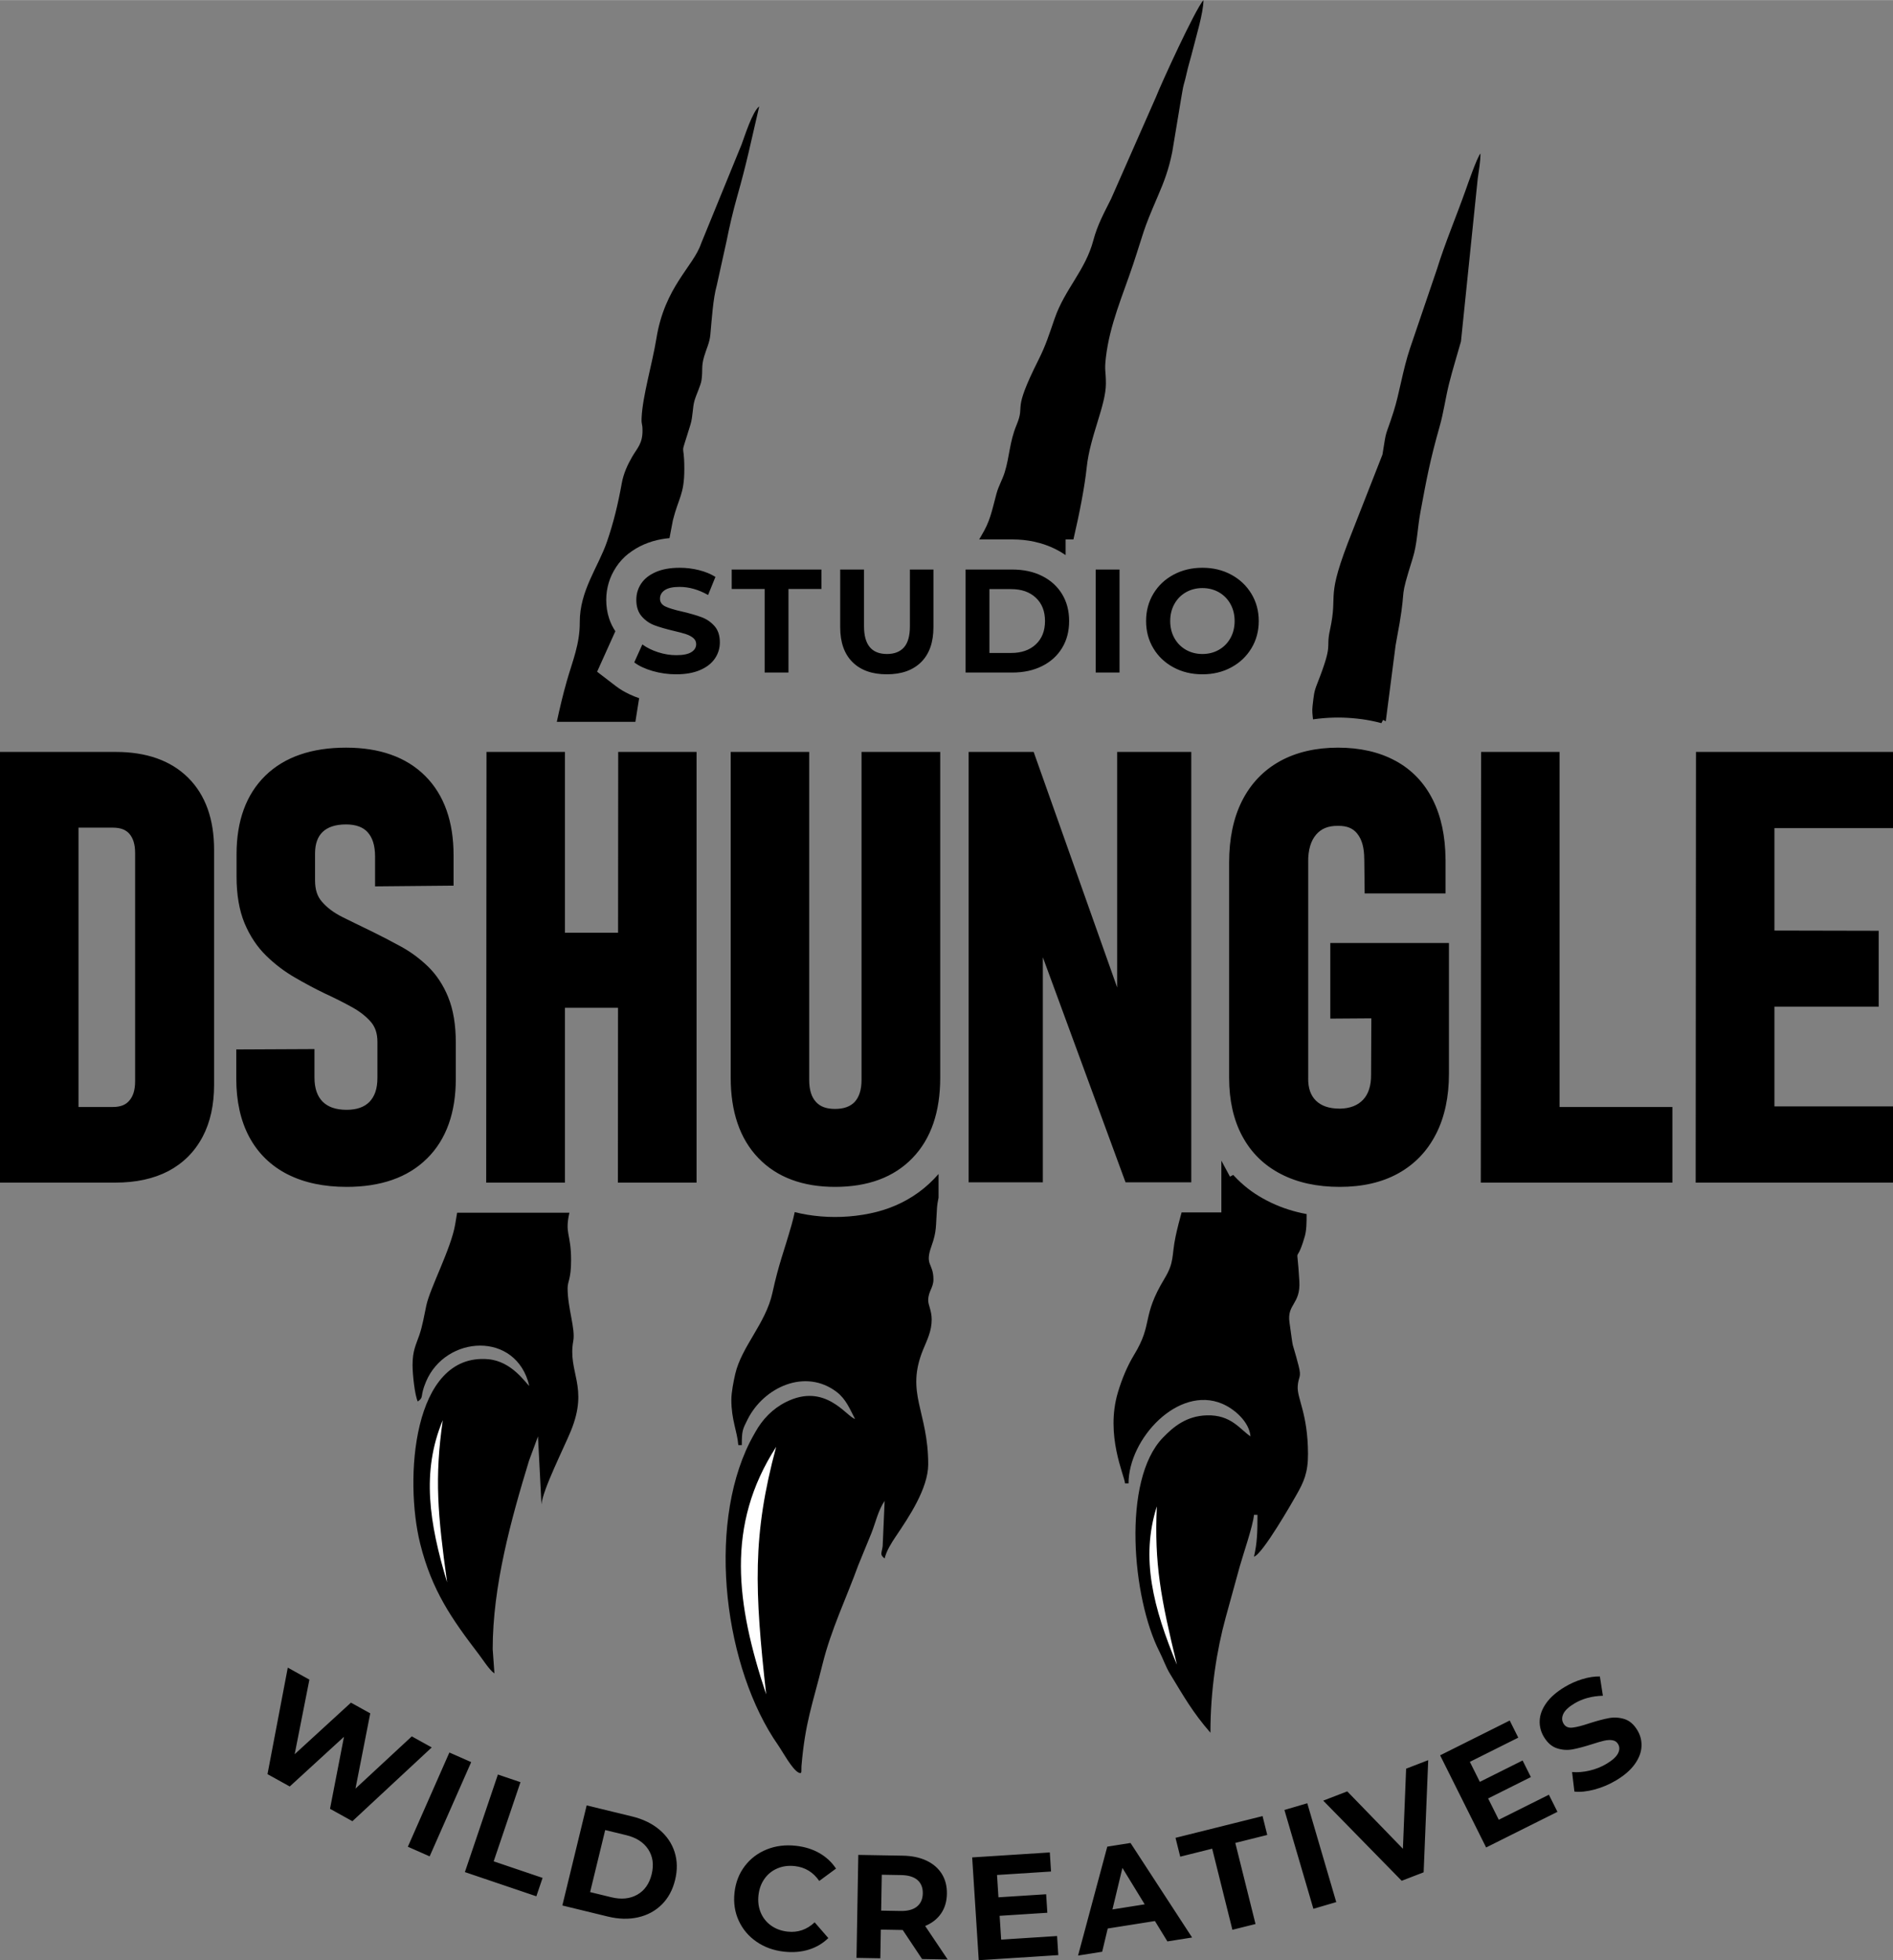 <?xml version="1.0" encoding="UTF-8" standalone="no"?>
<svg
   xml:space="preserve"
   width="944px"
   height="977px"
   version="1.1"
   style="shape-rendering:geometricPrecision; text-rendering:geometricPrecision; image-rendering:optimizeQuality; fill-rule:evenodd; clip-rule:evenodd"
   viewBox="0 0 944 976.909"
   id="svg10"
   sodipodi:docname="logo.svg"
   inkscape:version="1.3.2 (091e20e, 2023-11-25, custom)"
   xmlns:inkscape="http://www.inkscape.org/namespaces/inkscape"
   xmlns:sodipodi="http://sodipodi.sourceforge.net/DTD/sodipodi-0.dtd"
   xmlns="http://www.w3.org/2000/svg"
   xmlns:svg="http://www.w3.org/2000/svg"><rect x="0" y="0" width="944" height="976.909" fill="#808080" stroke="none"/><sodipodi:namedview
   id="namedview10"
   pagecolor="#ffffff"
   bordercolor="#111111"
   borderopacity="1"
   inkscape:showpageshadow="0"
   inkscape:pageopacity="0"
   inkscape:pagecheckerboard="1"
   inkscape:deskcolor="#d1d1d1"
   inkscape:zoom="0.81371546"
   inkscape:cx="471.29497"
   inkscape:cy="685.12893"
   inkscape:window-width="2400"
   inkscape:window-height="1319"
   inkscape:window-x="2391"
   inkscape:window-y="-9"
   inkscape:window-maximized="1"
   inkscape:current-layer="g10" />
 <defs
   id="defs1"><style
     type="text/css"
     id="style1">
   <![CDATA[
    .fil0 {fill:black}
    .fil1 {fill:white}
    .fil2 {fill:black;fill-rule:nonzero}
   ]]>
  </style></defs>
 <g
   id="Ebene_x0020_1"
   inkscape:label="Ebene 1">
  <g
   id="_1584364208">
   <g
   id="g4">
    
    
    <g
   id="g12"><path
     class="fil0"
     d="M364.71 697.6c0,10.019 2.888,15.531 3.475,22.587l1.738 0c0,-7.189 0.357,-7.745 2.87,-12.767 8.068,-16.12 28.831,-25.665 44.452,-13.705 4.65,3.56 6.446,8.338 9.146,13.441 -4.361,-1.165 -14.764,-18.332 -34.483,-8.421 -6.687,3.362 -11.755,8.663 -15.313,15.093 -0.994,1.797 -1.872,3.298 -2.754,5.065 -21.524,43.152 -12.418,112.8 14.196,150.847 2.18,3.117 7.016,12.178 10.281,13.698 1.871,0.872 1.172,-1.073 1.356,-3.239 1.878,-22.082 5.506,-30.618 10.563,-51.068 4.194,-16.96 11.871,-32.839 17.781,-49.111l6.563 -16.024c2.047,-5.117 3.352,-11.366 6.578,-16.009l-0.99 22.561c-0.453,3.502 -1.609,4.202 0.99,6.107 0.878,-3.768 3.46,-7.853 5.555,-10.951 6.363,-9.41 16.164,-23.88 16.164,-35.961 0,-26.549 -11.504,-35.363 -2.501,-57.232 1.863,-4.525 4.239,-9.116 4.239,-14.874 0,-4.481 -1.738,-7.244 -1.738,-9.556 0,-4.549 2.606,-6.276 2.606,-10.425 0,-8.326 -4.484,-6.882 -0.991,-16.617 2.707,-7.546 2.108,-9.718 2.766,-18.964 0.127,-1.786 0.415,-3.489 0.776,-5.172l0 -11.85c-0.717,0.831 -1.456,1.641 -2.218,2.429 -3.171,3.28 -6.637,6.137 -10.399,8.567 -3.728,2.408 -7.733,4.4 -12.018,5.975 -4.007,1.473 -8.366,2.59 -13.076,3.352 -4.606,0.744 -9.244,1.116 -13.914,1.116 -4.656,0 -9.26,-0.373 -13.811,-1.12 -2.136,-0.351 -4.231,-0.792 -6.287,-1.322 -0.445,2.11 -0.958,4.216 -1.556,6.315 -3.987,14.001 -6.359,19.25 -9.551,33.886 -3.349,15.356 -15.355,26.708 -18.564,40.51 -0.813,3.494 -1.931,9.16 -1.931,12.839zm170.583 -428.794c2.974,-12.736 5.609,-26.197 6.636,-35.988 1.62,-15.446 9.561,-30.81 9.561,-41.695 0,-6.617 -0.809,-6.134 -0.007,-13.027 1.906,-16.371 8.459,-30.986 13.582,-46.372 5.688,-17.084 4.486,-15.838 12.243,-33.801 3.205,-7.42 5.523,-13.472 7.276,-22.261l4.332 -26.073c0.401,-1.985 0.535,-3.49 1.036,-5.915 0.426,-2.064 0.992,-3.489 1.579,-6.24 0.928,-4.355 2.237,-8.356 3.233,-12.404 1.564,-6.36 5.376,-18.654 5.376,-25.03 -4.294,4.939 -21.196,41.932 -23.718,48.388l-22.332 50.642c-3.472,6.963 -6.81,12.955 -8.855,20.682 -3.979,15.035 -14.173,24.219 -19.281,38.926 -2.835,8.165 -4.39,13.323 -8.055,20.613 -13.691,27.233 -6.324,21.342 -10.952,32.484 -3.567,8.586 -3.472,15.775 -5.923,23.614 -1.225,3.917 -3.036,6.71 -4.104,10.666 -2.484,9.202 -3.068,13.528 -7.611,21.057 -0.346,0.574 -0.679,1.152 -1.001,1.734l16.535 0c3.81,0 7.49,0.383 11.039,1.149l-0.002 0.013c3.668,0.796 7.123,2 10.362,3.61 1.83,0.91 3.549,1.918 5.158,3.023l0 -7.795 3.893 0z"
     id="path1" /><path
     class="fil0"
     d="M623.595 715.843c-5.261,-3.523 -9.625,-10.815 -21.72,-10.492 -10.224,0.274 -16.666,5.656 -21.954,11.124 -20.59,21.288 -15.245,80.055 -1.795,106.518 1.992,3.917 3.188,7.661 5.332,11.174 6.922,11.339 11.113,18.959 20.156,29.362 0,-21.172 3.135,-41.162 7.637,-57.519 2.388,-8.675 4.699,-17.14 6.942,-25.201 1.659,-5.961 6.692,-20.489 7.14,-25.872l1.737 0c0,8.635 -0.117,13.895 -1.737,20.85 4.244,-1.134 19.339,-27.538 21.233,-30.892 3.51,-6.211 5.749,-10.846 5.711,-20.354 -0.083,-20.325 -5.581,-27.592 -5.127,-33.796 0.367,-5.017 2.016,-4.044 0.431,-10.119 -3.947,-15.129 -2.163,-4.831 -4.551,-21.656 -1.295,-9.126 5.58,-8.949 4.927,-20.417 -1.241,-21.79 -2.145,-5.738 2.727,-22.457 0.834,-2.864 0.923,-6.908 0.888,-11.069 -0.818,-0.148 -1.614,-0.305 -2.387,-0.472 -3.028,-0.656 -5.999,-1.502 -8.913,-2.536 -2.89,-1.027 -5.689,-2.242 -8.393,-3.646 -2.871,-1.48 -5.476,-3.06 -7.814,-4.738 -2.364,-1.695 -4.681,-3.657 -6.95,-5.885 -0.734,-0.72 -1.451,-1.463 -2.15,-2.227l-1.61 0.852 -4.286 -7.956 0 25.793 -19.834 0c-1.055,3.866 -2.071,7.665 -2.945,11.777 -2.161,10.174 -0.449,12.728 -5.628,21.303 -11.594,19.194 -5.471,22.083 -15.104,37.888 -3.363,5.517 -6.096,12.034 -8.108,18.823 -6.318,21.317 3.251,41.146 3.596,45.296l1.738 0c0,-22.344 24.806,-48.989 46.69,-39.741 6.135,2.592 13.517,9.019 14.121,16.285zm67.457 -356.393l4.891 -37.774c0.473,-3.081 1.325,-7.061 1.993,-11.038 3.338,-19.887 -0.36,-10.327 6.568,-32.526 2.271,-7.278 2.29,-14.636 3.857,-23.073 3.047,-16.407 4.725,-25.526 9.561,-42.564 2.004,-7.062 2.972,-14.451 4.709,-21.353 1.858,-7.379 4.022,-14.183 5.924,-21.007l8.353 -81.128c0.582,-4.209 1.361,-8.398 1.361,-12.538 -1.739,2.002 -6.458,15.66 -7.493,18.568 -4.588,12.879 -10.37,26.644 -14.124,38.87l-13.461 39.533c-3.764,11.222 -5.257,22.378 -8.243,31.718 -4.367,13.652 -3.351,7.448 -5.547,21.385l-14.931 38.062c-14.165,35.456 -6.873,29.308 -11.281,49.531 -2.149,9.863 1.895,5.709 -6.348,26.664 -1.68,4.268 -1.617,5.505 -2.273,10.826 -0.34,2.754 -0.029,4.554 0.2,6.869 0.947,-0.136 1.906,-0.257 2.875,-0.361 3.313,-0.357 6.513,-0.536 9.599,-0.536 3.008,0 6.163,0.176 9.461,0.525 3.147,0.333 6.211,0.839 9.188,1.513 0.999,0.227 1.991,0.475 2.976,0.744l0.864 -1.626 1.321 0.716z"
     id="path2" /><path
     class="fil0"
     d="M320.405 214.579c0,6.558 -2.574,8.576 -5.176,13.068 -2.196,3.79 -4.28,8.237 -5.153,13.091 -1.909,10.608 -4.108,19.632 -7.362,29.126 -4.328,12.631 -13.683,24.466 -13.595,40.266 0.061,10.828 -3.65,19.417 -6.438,29.18 -1.958,6.857 -3.583,13.746 -5.012,20.403l39.183 0c0.591,-3.796 1.119,-7.142 1.567,-9.859 0.107,-0.65 0.215,-1.289 0.325,-1.919 -1.683,-0.576 -3.275,-1.217 -4.775,-1.922 -2.578,-1.211 -4.832,-2.557 -6.761,-4.034l-9.444 -7.235 9.102 -20.191c-1.327,-1.953 -2.367,-4.083 -3.118,-6.389 -0.954,-2.927 -1.431,-6.01 -1.431,-9.249 0,-2.904 0.416,-5.751 1.25,-8.54 0.807,-2.706 2.042,-5.312 3.703,-7.817l-0.013 -0.009c1.719,-2.579 3.805,-4.837 6.257,-6.77l0.028 0.036c2.269,-1.786 4.775,-3.278 7.516,-4.473 2.784,-1.214 5.724,-2.098 8.817,-2.65 1.296,-0.231 2.625,-0.409 3.988,-0.536l1.692 -8.89c2.85,-11.337 5.699,-12.829 5.699,-25.575 0,-15.233 -2.573,-3.665 3.067,-22.127 1.25,-4.092 0.998,-8.385 2.001,-11.899 0.92,-3.227 3.164,-7.642 3.528,-10.372 0.716,-5.381 -0.252,-6.435 1.306,-11.725 1.166,-3.959 2.696,-6.716 3.082,-10.817 0.71,-7.558 1.333,-17.978 3.206,-24.594l4.877 -22.054c1.434,-7.229 3.239,-14.963 5.362,-22.438 2.165,-7.619 3.924,-14.453 5.716,-22.084l5.211 -22.588c-3.371,2.47 -7.284,14.954 -8.804,18.995l-20.17 49.33c-3.842,11.463 -18.088,21.453 -22.282,47.217 -2.084,12.803 -6.916,28.8 -7.396,39.617 -0.175,3.957 0.447,2.411 0.447,6.427zm-92.444 389.779c-0.266,1.645 -0.585,3.571 -0.985,5.895 -2.083,12.137 -12.525,31.623 -14.379,40.351 -1.025,4.825 -1.907,10.18 -3.488,14.756 -1.716,4.966 -3.378,7.83 -3.378,14.865 0,4.947 1.141,15.19 2.606,18.243 3.323,-2.434 0.831,-2.082 4.073,-9.826 9.771,-23.336 45.131,-25.44 51.527,2.008 -1.873,-1.372 -8.636,-12.26 -20.517,-13.275 -37.706,-3.223 -41.88,59.964 -33.873,91.988 5.811,23.238 15.6,37.283 29.205,55.063 2.003,2.618 5.325,7.902 7.81,9.566l-0.869 -12.162c0,-31.328 9.112,-64.463 18.133,-93.935l4.454 -12.052 1.737 33.881c0.607,-7.286 11.299,-28.386 14.659,-36.597 9.078,-22.186 -1.689,-29.153 1.205,-44.877 1.116,-6.066 -2.832,-16.397 -2.832,-26.25 0,-3.533 1.737,-4.448 1.737,-13.9 0,-13.599 -3.265,-13.059 -0.834,-23.742l-55.991 0z"
     id="path3" /></g>
    <path
   class="fil0"
   d="M208.337 700.206l0.259 -0.259c-0.017,0.017 -0.346,0.172 -0.259,0.259z"
   id="path4" />
   </g>
   
   
   <g
   id="g11"><path
     class="fil1"
     d="M387.058 721.055c-11.947,44.306 -10.76,71.237 -4.987,123.362 -15.023,-45.175 -20.221,-84.268 4.987,-123.362z"
     id="path5" /><path
     class="fil1"
     d="M576.886 750.741c-1.297,28.666 1.988,45.819 10.022,78.907 -11.794,-28.355 -18.238,-53.144 -10.022,-78.907z"
     id="path6" /><path
     class="fil1"
     d="M220.793 707.795c-4.125,29.017 -2.553,46.655 2.167,80.793 -8.928,-29.586 -12.888,-55.19 -2.167,-80.793z"
     id="path7" /></g>
  </g>
  
  
  <g
   id="g10"><path
     class="fil2"
     d="M738.444 585.356l0.148 -210.642 39.125 0 0 176.955 56.268 0 0 37.687 -95.544 0 0.003 -4zm-699.301 -33.687l17.148 0c1.928,0 3.581,-0.278 4.954,-0.833 1.25,-0.505 2.309,-1.263 3.172,-2.272l0.046 -0.047c0.934,-1.054 1.645,-2.348 2.131,-3.868 0.522,-1.628 0.783,-3.553 0.783,-5.763l0 -113.847c0,-4.195 -0.972,-7.39 -2.914,-9.583 -0.852,-0.966 -1.917,-1.698 -3.187,-2.195 -1.382,-0.54 -3.046,-0.811 -4.985,-0.811l-17.148 0 0 139.219zm-4.001 -176.955l22.605 0c7.583,0 14.363,1.048 20.345,3.145 6.105,2.14 11.331,5.358 15.679,9.653l0.016 0.016c4.361,4.333 7.626,9.539 9.794,15.628 2.12,5.956 3.181,12.73 3.181,20.331l0 117.096c0,4.98 -0.468,9.627 -1.41,13.941 -0.955,4.374 -2.402,8.4 -4.346,12.076l-0.016 0.015c-1.986,3.732 -4.404,7.009 -7.251,9.843 -2.856,2.842 -6.133,5.235 -9.83,7.191l-0.032 0.015c-7.326,3.795 -16.085,5.692 -26.276,5.692l-57.601 0 0 -214.642 35.142 0zm137.713 216.777c-5.653,0 -10.92,-0.517 -15.82,-1.549 -4.951,-1.044 -9.488,-2.615 -13.626,-4.71l-0.016 0c-4.153,-2.116 -7.836,-4.74 -11.04,-7.864 -3.193,-3.112 -5.888,-6.715 -8.078,-10.801 -2.16,-4.057 -3.777,-8.52 -4.849,-13.385 -1.068,-4.842 -1.602,-10.028 -1.602,-15.557l0 -14.638 38.998 -0.183 0 14.238c0,5.254 1.354,9.22 4.062,11.978 1.343,1.316 2.955,2.31 4.846,2.981 2.021,0.716 4.392,1.075 7.125,1.075 5.011,0 8.799,-1.325 11.403,-3.973 1.294,-1.369 2.269,-2.989 2.918,-4.869 0.686,-1.985 1.033,-4.331 1.033,-7.046l0 -18.045c0,-2.049 -0.271,-3.876 -0.804,-5.492 -0.51,-1.551 -1.27,-2.932 -2.268,-4.152l0.005 -0.003c-1.167,-1.371 -2.518,-2.675 -4.052,-3.903 -1.553,-1.244 -3.316,-2.424 -5.289,-3.532 -2.16,-1.19 -4.357,-2.355 -6.575,-3.475 -2.351,-1.188 -4.723,-2.334 -7.098,-3.418l-0.063 -0.031c-2.47,-1.186 -4.943,-2.44 -7.409,-3.755 -2.721,-1.45 -5.234,-2.85 -7.537,-4.196l0.005 -0.008c-2.583,-1.471 -5.08,-3.127 -7.496,-4.96 -2.428,-1.842 -4.712,-3.814 -6.857,-5.909 -2.27,-2.217 -4.308,-4.679 -6.113,-7.387l0.004 -0.002c-1.783,-2.676 -3.342,-5.599 -4.677,-8.767l-0.016 -0.031c-1.338,-3.24 -2.347,-6.815 -3.012,-10.717l0 -0.015c-0.653,-3.837 -0.987,-7.979 -0.987,-12.418l0 -11.351c0,-8.258 1.187,-15.636 3.548,-22.133 2.403,-6.611 6.014,-12.266 10.816,-16.962 4.822,-4.689 10.634,-8.198 17.441,-10.526 6.665,-2.28 14.26,-3.421 22.789,-3.421 8.348,0 15.801,1.158 22.356,3.473 6.692,2.363 12.407,5.914 17.144,10.651 4.737,4.737 8.288,10.452 10.651,17.144 2.314,6.554 3.472,14.007 3.472,22.356l0 15.153 -39.143 0.366 0 -14.84c0,-2.81 -0.332,-5.241 -0.991,-7.294 -0.616,-1.919 -1.528,-3.545 -2.731,-4.877l0.009 -0.008c-1.136,-1.234 -2.559,-2.175 -4.258,-2.817 -1.823,-0.689 -3.997,-1.037 -6.509,-1.037 -2.705,0 -5.042,0.339 -7.014,1.006 -1.862,0.63 -3.41,1.54 -4.643,2.72 -1.216,1.163 -2.145,2.607 -2.78,4.323 -0.674,1.821 -1.014,3.968 -1.014,6.432l0 13.388c0,2.347 0.291,4.405 0.878,6.172 0.56,1.685 1.399,3.162 2.52,4.43l0.047 0.047c1.273,1.484 2.745,2.852 4.416,4.105 1.727,1.295 3.671,2.481 5.83,3.56 1.405,0.702 3.97,1.961 7.293,3.582 3.45,1.683 5.834,2.839 7.746,3.76l0.032 0.016c2.339,1.157 4.666,2.333 6.974,3.529 2.214,1.148 4.537,2.385 6.991,3.728 2.486,1.36 4.845,2.862 7.074,4.501 2.248,1.654 4.397,3.467 6.445,5.437 2.125,2.044 4.056,4.373 5.78,6.985 1.694,2.568 3.157,5.356 4.374,8.36l-0.008 0.003c1.278,3.12 2.232,6.583 2.862,10.395 0.624,3.776 0.936,7.858 0.936,12.252l0 18.045c0,8.401 -1.17,15.889 -3.515,22.471 -2.399,6.732 -6.003,12.477 -10.818,17.238l-0.008 -0.008c-4.787,4.758 -10.577,8.316 -17.356,10.678 -6.675,2.327 -14.264,3.487 -22.751,3.487zm135.28 -6.135l0.059 -83.119 -26.466 0 0 87.119 -39.275 0 0.151 -214.642 39.124 0 0 90.127 26.492 0 0.063 -90.127 39.076 0 0 214.642 -39.227 0 0.003 -4zm108.275 6.135c-8.017,0 -15.211,-1.18 -21.582,-3.546 -6.466,-2.402 -12.019,-6.011 -16.655,-10.835 -4.634,-4.82 -8.102,-10.615 -10.401,-17.388 -2.256,-6.644 -3.385,-14.203 -3.385,-22.68l0 -162.328 39.143 0 0 163.444c0,2.544 0.297,4.746 0.894,6.603 0.554,1.721 1.378,3.185 2.473,4.389 1.037,1.14 2.301,1.996 3.785,2.568 1.593,0.614 3.505,0.921 5.728,0.921 4.348,0 7.592,-1.163 9.805,-3.488 1.098,-1.209 1.935,-2.682 2.501,-4.42 0.608,-1.862 0.914,-4.053 0.914,-6.573l0 -163.444 39.24 0 0 162.328c0,8.479 -1.128,16.037 -3.39,22.68 -2.308,6.777 -5.787,12.572 -10.445,17.388 -4.677,4.838 -10.27,8.453 -16.792,10.85 -6.408,2.356 -13.682,3.531 -21.833,3.531zm66.627 -6.281l0 -210.496 32.43 0 41.64 117.392 0 -117.392 36.96 0 0 214.497 -32.785 0 -41.237 -112.164 0 112.164 -37.008 0 0 -4.001zm184.351 -115.276l55.176 0 0 65.12c0,5.738 -0.53,11.11 -1.587,16.106 -1.069,5.051 -2.676,9.684 -4.818,13.889l-0.006 -0.003c-2.167,4.279 -4.815,8.049 -7.942,11.321 -3.138,3.285 -6.755,6.065 -10.849,8.351 -4.099,2.274 -8.595,3.974 -13.501,5.099 -4.866,1.116 -10.111,1.674 -15.746,1.674 -5.633,0 -10.886,-0.529 -15.765,-1.586 -4.925,-1.066 -9.462,-2.678 -13.615,-4.834 -4.21,-2.171 -7.917,-4.831 -11.131,-7.985 -3.202,-3.142 -5.901,-6.772 -8.11,-10.895l-0.007 0.003c-2.176,-4.038 -3.818,-8.505 -4.916,-13.406 -1.085,-4.843 -1.632,-10.041 -1.632,-15.6l0 -107.444c0,-5.858 0.53,-11.34 1.587,-16.44 1.069,-5.153 2.675,-9.863 4.818,-14.122 2.164,-4.302 4.826,-8.113 7.977,-11.424 3.156,-3.316 6.798,-6.12 10.916,-8.405l0.016 -0.016c4.1,-2.26 8.592,-3.955 13.474,-5.083 4.826,-1.117 9.999,-1.675 15.515,-1.675 5.469,0 10.594,0.545 15.367,1.628 4.822,1.094 9.245,2.74 13.261,4.933l0.006 -0.012c4.057,2.199 7.642,4.924 10.761,8.172 3.1,3.226 5.707,6.945 7.825,11.155 2.098,4.17 3.681,8.751 4.745,13.738 1.044,4.888 1.592,10.211 1.643,15.968l0.016 0.031 0 17.049 -40.344 0 -0.19 -17.018 -0.016 -0.031c0,-2.944 -0.307,-5.49 -0.925,-7.637 -0.58,-2.012 -1.44,-3.722 -2.583,-5.127l-0.015 -0.031c-1.032,-1.291 -2.298,-2.255 -3.796,-2.886 -1.591,-0.67 -3.489,-0.989 -5.693,-0.95l-0.124 0c-2.426,-0.039 -4.553,0.321 -6.378,1.075 -1.732,0.715 -3.232,1.82 -4.499,3.307 -1.302,1.529 -2.286,3.386 -2.943,5.58 -0.709,2.363 -1.045,5.084 -1.002,8.174l0.015 0.047 0 107.444 -0.015 0.062c-0.041,2.551 0.281,4.775 0.966,6.683 0.635,1.77 1.605,3.299 2.907,4.593 1.352,1.295 2.967,2.272 4.854,2.929 1.988,0.692 4.328,1.039 7.03,1.039l0 0.014c2.562,-0.046 4.833,-0.456 6.804,-1.227 1.867,-0.73 3.473,-1.802 4.809,-3.212 1.322,-1.396 2.317,-3.112 2.983,-5.136 0.72,-2.185 1.058,-4.703 1.017,-7.541l0.127 -27.903 -20.468 0.145 0 -37.7 4.001 0zm178.209 115.422l0.148 -210.642 98.255 0 0 37.979 -59.13 0 0 51.043 51.999 0.111 0 37.808 -51.999 0 0 49.723 59.13 0 0 37.978 -98.406 0 0.003 -4z"
     id="path8" /><path
     class="fil2"
     d="M337.193 336.024c-4.058,0 -7.982,-0.55 -11.771,-1.65 -3.789,-1.1 -6.833,-2.53 -9.131,-4.29l4.034 -8.947c2.2,1.613 4.816,2.909 7.847,3.886 3.031,0.978 6.063,1.467 9.094,1.467 3.374,0 5.867,-0.501 7.48,-1.503 1.614,-1.002 2.421,-2.335 2.421,-3.997 0,-1.222 -0.477,-2.237 -1.43,-3.043 -0.954,-0.807 -2.176,-1.455 -3.667,-1.944 -1.492,-0.489 -3.508,-1.027 -6.051,-1.614 -3.911,-0.928 -7.114,-1.857 -9.607,-2.786 -2.493,-0.929 -4.633,-2.421 -6.417,-4.474 -1.785,-2.053 -2.677,-4.792 -2.677,-8.214 0,-2.982 0.807,-5.683 2.42,-8.104 1.614,-2.42 4.046,-4.339 7.297,-5.757 3.252,-1.418 7.224,-2.127 11.918,-2.127 3.276,0 6.478,0.392 9.607,1.174 3.129,0.782 5.867,1.907 8.214,3.373l-3.667 9.021c-4.742,-2.689 -9.485,-4.034 -14.228,-4.034 -3.324,0 -5.781,0.538 -7.37,1.614 -1.589,1.076 -2.384,2.493 -2.384,4.253 0,1.76 0.917,3.068 2.75,3.924 1.834,0.856 4.633,1.699 8.398,2.53 3.911,0.929 7.114,1.858 9.607,2.787 2.494,0.929 4.633,2.396 6.417,4.4 1.785,2.005 2.677,4.718 2.677,8.141 0,2.934 -0.819,5.61 -2.456,8.03 -1.639,2.42 -4.096,4.339 -7.371,5.758 -3.276,1.417 -7.261,2.126 -11.954,2.126zm44.125 -42.536l-16.428 0 0 -9.681 44.736 0 0 9.681 -16.427 0 0 41.656 -11.881 0 0 -41.656zm60.919 42.536c-7.334,0 -13.042,-2.029 -17.125,-6.087 -4.082,-4.058 -6.123,-9.851 -6.123,-17.381l0 -28.749 11.88 0 0 28.309c0,9.192 3.814,13.788 11.441,13.788 3.716,0 6.552,-1.113 8.508,-3.337 1.955,-2.225 2.933,-5.708 2.933,-10.451l0 -28.309 11.734 0 0 28.749c0,7.53 -2.041,13.323 -6.124,17.381 -4.082,4.058 -9.79,6.087 -17.124,6.087zm39.284 -52.217l23.322 0c5.574,0 10.5,1.064 14.778,3.19 4.278,2.127 7.602,5.122 9.974,8.985 2.371,3.862 3.557,8.36 3.557,13.494 0,5.133 -1.186,9.632 -3.557,13.494 -2.372,3.862 -5.696,6.857 -9.974,8.984 -4.278,2.127 -9.204,3.19 -14.778,3.19l-23.322 0 0 -51.337zm22.735 41.583c5.134,0 9.229,-1.43 12.284,-4.29 3.056,-2.86 4.584,-6.735 4.584,-11.624 0,-4.89 -1.528,-8.764 -4.584,-11.624 -3.055,-2.861 -7.15,-4.29 -12.284,-4.29l-10.854 0 0 31.828 10.854 0zm42.145 -41.583l11.881 0 0 51.337 -11.881 0 0 -51.337zm53.219 52.217c-5.329,0 -10.133,-1.148 -14.411,-3.447 -4.278,-2.297 -7.627,-5.463 -10.048,-9.497 -2.42,-4.034 -3.63,-8.568 -3.63,-13.604 0,-5.036 1.21,-9.571 3.63,-13.604 2.421,-4.034 5.77,-7.2 10.048,-9.498 4.278,-2.298 9.082,-3.447 14.411,-3.447 5.329,0 10.121,1.149 14.374,3.447 4.254,2.298 7.603,5.464 10.047,9.498 2.445,4.033 3.668,8.568 3.668,13.604 0,5.036 -1.223,9.57 -3.668,13.604 -2.444,4.034 -5.793,7.2 -10.047,9.497 -4.253,2.299 -9.045,3.447 -14.374,3.447zm0 -10.12c3.031,0 5.769,-0.697 8.214,-2.09 2.444,-1.394 4.363,-3.337 5.757,-5.831 1.393,-2.493 2.09,-5.329 2.09,-8.507 0,-3.178 -0.697,-6.014 -2.09,-8.508 -1.394,-2.493 -3.313,-4.436 -5.757,-5.83 -2.445,-1.393 -5.183,-2.09 -8.214,-2.09 -3.031,0 -5.769,0.697 -8.214,2.09 -2.445,1.394 -4.364,3.337 -5.757,5.83 -1.393,2.494 -2.09,5.33 -2.09,8.508 0,3.178 0.697,6.014 2.09,8.507 1.393,2.494 3.312,4.437 5.757,5.831 2.445,1.393 5.183,2.09 8.214,2.09z"
     id="path9" /><path
     class="fil2"
     d="M215.3 870.86l-39.565 36.771 -11.163 -6.183 6.963 -35.881 -27.044 24.759 -11.098 -6.147 10.118 -53.081 10.778 5.969 -7.346 37.179 28.068 -25.701 9.623 5.33 -7.36 37.506 28.082 -26.029 9.944 5.508zm8.803 2.53l10.871 4.794 -20.715 46.972 -10.871 -4.795 20.715 -46.971zm24.192 10.977l11.253 3.809 -13.357 39.457 24.382 8.254 -3.104 9.17 -35.636 -12.064 16.462 -48.626zm44.264 15.387l22.662 5.509c5.416,1.317 9.951,3.514 13.605,6.591 3.655,3.078 6.178,6.773 7.57,11.086 1.391,4.314 1.481,8.965 0.268,13.953 -1.212,4.988 -3.427,9.079 -6.644,12.272 -3.216,3.193 -7.154,5.318 -11.814,6.374 -4.659,1.056 -9.697,0.925 -15.113,-0.392l-22.661 -5.509 12.127 -49.884zm12.269 45.777c4.988,1.212 9.305,0.791 12.949,-1.267 3.645,-2.057 6.045,-5.461 7.2,-10.212 1.155,-4.751 0.586,-8.877 -1.708,-12.379 -2.293,-3.5 -5.934,-5.857 -10.923,-7.07l-10.546 -2.564 -7.519 30.928 10.547 2.564zm86.157 27.12c-5.199,-0.577 -9.776,-2.228 -13.728,-4.954 -3.953,-2.726 -6.91,-6.226 -8.871,-10.502 -1.961,-4.276 -2.661,-8.94 -2.1,-13.994 0.56,-5.054 2.265,-9.452 5.115,-13.194 2.85,-3.743 6.502,-6.511 10.956,-8.304 4.455,-1.794 9.306,-2.399 14.554,-1.817 4.422,0.49 8.332,1.711 11.732,3.662 3.399,1.951 6.152,4.519 8.258,7.704l-8.357 6.158c-3.008,-4.368 -7.063,-6.835 -12.165,-7.401 -3.159,-0.35 -6.055,0.03 -8.686,1.14 -2.633,1.11 -4.778,2.827 -6.438,5.152 -1.659,2.325 -2.665,5.067 -3.015,8.226 -0.35,3.158 0.03,6.053 1.14,8.686 1.11,2.631 2.827,4.777 5.152,6.437 2.325,1.659 5.066,2.665 8.225,3.015 5.102,0.566 9.602,-0.977 13.5,-4.628l6.805 7.839c-2.759,2.695 -6.022,4.62 -9.791,5.776 -3.768,1.157 -7.864,1.49 -12.286,0.999zm68.841 3.677l-9.649 -14.472 -0.587 -0.01 -10.339 -0.181 -0.25 14.299 -11.879 -0.208 0.897 -51.329 22.218 0.388c4.547,0.08 8.481,0.906 11.803,2.481 3.322,1.573 5.863,3.769 7.623,6.587 1.76,2.818 2.607,6.134 2.54,9.947 -0.066,3.813 -1.041,7.084 -2.922,9.815 -1.881,2.729 -4.522,4.798 -7.92,6.206l11.224 16.7 -12.759 -0.223zm0.352 -32.708c0.05,-2.885 -0.84,-5.113 -2.671,-6.685 -1.83,-1.572 -4.53,-2.39 -8.099,-2.452l-9.679 -0.169 -0.312 17.891 9.679 0.17c3.568,0.062 6.295,-0.673 8.18,-2.205 1.885,-1.531 2.852,-3.715 2.902,-6.55zm66.963 21.237l0.608 9.515 -39.668 2.537 -3.277 -51.232 38.717 -2.477 0.609 9.515 -26.934 1.723 0.712 11.125 23.786 -1.521 0.59 9.221 -23.786 1.522 0.758 11.856 27.885 -1.784zm48.802 -7.469l-23.541 3.729 -2.77 11.577 -12.025 1.904 14.57 -54.284 11.589 -1.836 30.703 47.115 -12.314 1.95 -6.212 -10.155zm-5.105 -8.324l-11.115 -18.139 -4.966 20.686 16.081 -2.547zm33.651 -27.73l-15.939 3.977 -2.344 -9.393 43.406 -10.83 2.343 9.393 -15.939 3.977 10.084 40.417 -11.527 2.876 -10.084 -40.417zm36.021 -19.304l11.401 -3.344 14.451 49.26 -11.401 3.345 -14.451 -49.261zm71.712 -24.82l-2.28 55.894 -10.949 4.218 -39.124 -39.941 11.976 -4.614 27.76 28.601 1.599 -39.913 11.018 -4.245zm60.179 17.221l4.261 8.529 -35.56 17.763 -22.942 -45.925 34.707 -17.338 4.261 8.529 -24.143 12.061 4.981 9.973 21.322 -10.652 4.13 8.267 -21.322 10.651 5.309 10.628 24.996 -12.486zm33.694 -7.254c-3.476,2.094 -7.12,3.647 -10.934,4.66 -3.814,1.012 -7.158,1.358 -10.035,1.035l-1.161 -9.745c2.717,0.246 5.626,0.007 8.728,-0.719 3.101,-0.726 5.95,-1.872 8.546,-3.435 2.891,-1.741 4.768,-3.457 5.633,-5.148 0.865,-1.691 0.869,-3.248 0.011,-4.672 -0.63,-1.047 -1.562,-1.671 -2.795,-1.87 -1.233,-0.199 -2.615,-0.123 -4.144,0.227 -1.53,0.351 -3.535,0.931 -6.015,1.74 -3.83,1.222 -7.053,2.078 -9.668,2.569 -2.615,0.491 -5.217,0.317 -7.805,-0.521 -2.588,-0.839 -4.766,-2.724 -6.531,-5.656 -1.539,-2.554 -2.242,-5.285 -2.108,-8.19 0.134,-2.906 1.227,-5.805 3.281,-8.697 2.054,-2.892 5.091,-5.548 9.111,-7.97 2.807,-1.69 5.752,-3.007 8.836,-3.952 3.084,-0.944 6.01,-1.393 8.777,-1.348l1.512 9.62c-5.45,0.143 -10.206,1.438 -14.269,3.885 -2.848,1.715 -4.675,3.443 -5.481,5.184 -0.806,1.742 -0.755,3.366 0.153,4.874 0.908,1.508 2.368,2.155 4.38,1.942 2.012,-0.213 4.845,-0.935 8.499,-2.165 3.83,-1.222 7.052,-2.078 9.667,-2.569 2.616,-0.491 5.205,-0.338 7.768,0.458 2.563,0.797 4.727,2.661 6.492,5.593 1.514,2.513 2.194,5.229 2.039,8.147 -0.154,2.918 -1.269,5.829 -3.343,8.734 -2.075,2.905 -5.123,5.568 -9.144,7.989z"
     id="path10" /></g>
 </g>
</svg>
